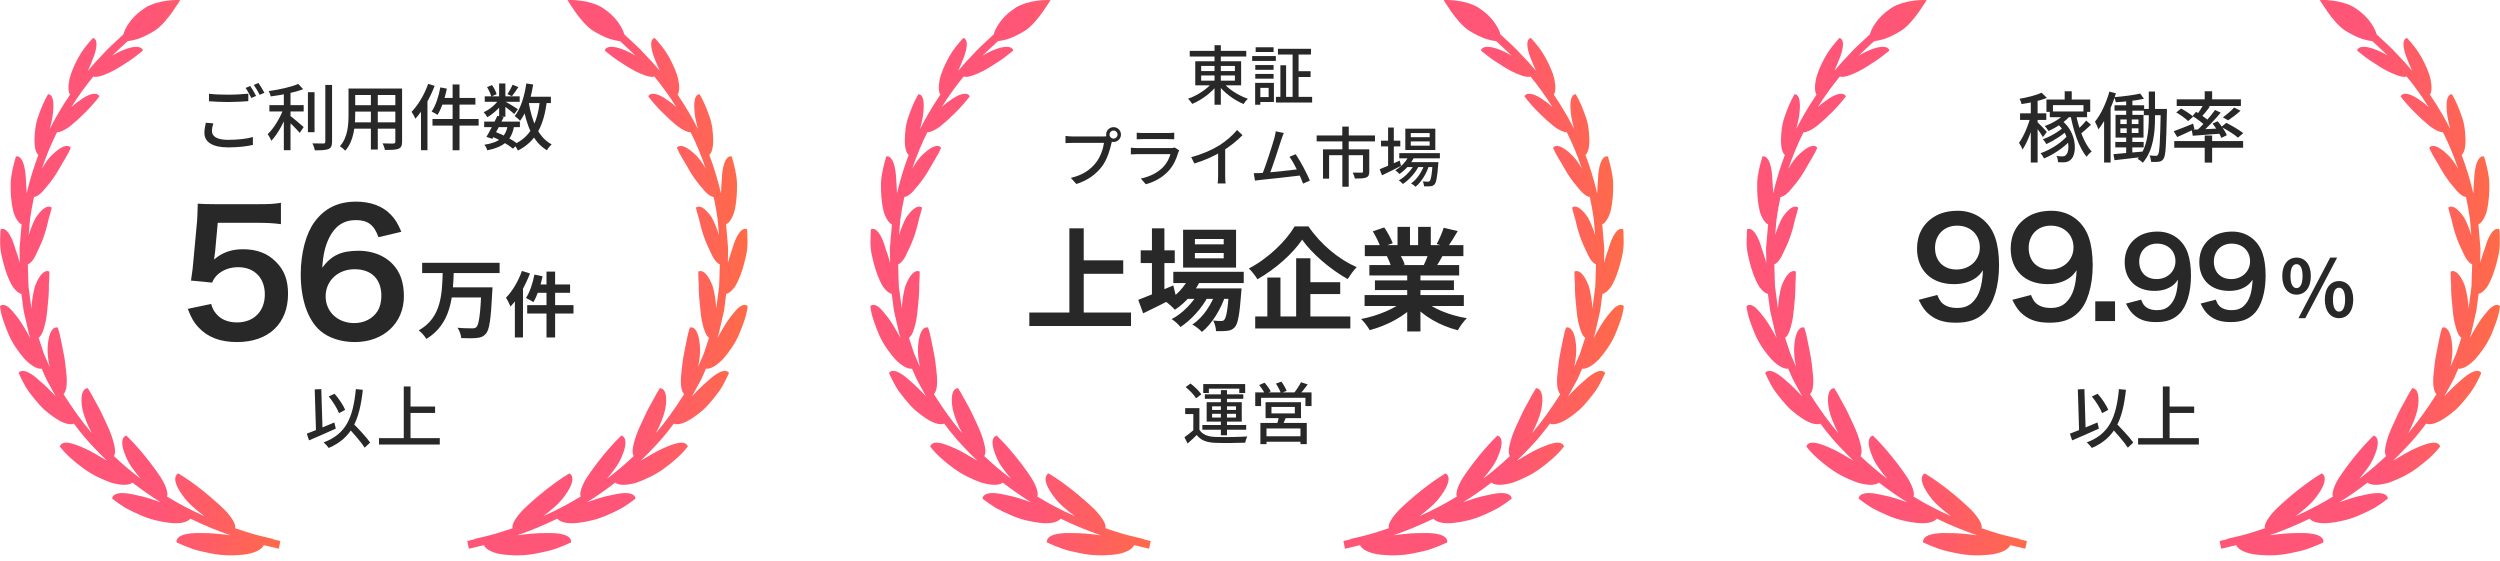 <svg width="428" height="96" viewBox="0 0 428 96" fill="none" xmlns="http://www.w3.org/2000/svg">
<path d="M358.126 67.881L359.114 67.41C359.872 68.248 360.607 69.374 360.94 70.166L359.883 70.729C359.585 69.937 358.838 68.742 358.126 67.881ZM354.37 74.244C355.541 73.819 357.379 73.049 359.079 72.326L359.332 73.383C357.758 74.095 356.035 74.841 354.749 75.393L354.37 74.244ZM361.193 72.946L362.031 72.2C363.099 73.291 364.547 74.796 365.213 75.76L364.282 76.645C363.662 75.657 362.272 74.095 361.193 72.946ZM362.766 66.617L363.961 66.732C363.398 71.993 362.031 75.002 358.126 76.691C357.965 76.45 357.517 75.967 357.253 75.737C361.089 74.313 362.295 71.51 362.766 66.617ZM355.725 66.663L356.851 66.617L357.08 74.152L355.955 74.198L355.725 66.663ZM370.899 69.604H375.642V70.695H370.899V69.604ZM366.04 75.014H376.447V76.105H366.04V75.014ZM370.278 66.158H371.438V75.611H370.278V66.158Z" fill="#282828"/>
<path d="M393.17 50.443C391.737 50.443 390.724 49.254 390.724 47.253C390.724 45.252 391.737 44.103 393.17 44.103C394.603 44.103 395.617 45.252 395.617 47.253C395.617 49.254 394.603 50.443 393.17 50.443ZM393.17 49.321C393.752 49.321 394.198 48.713 394.198 47.253C394.198 45.779 393.752 45.225 393.17 45.225C392.576 45.225 392.13 45.779 392.13 47.253C392.13 48.713 392.576 49.321 393.17 49.321ZM393.495 54.471L398.929 44.103H400.119L394.671 54.471H393.495ZM400.443 54.471C399.024 54.471 398.01 53.295 398.01 51.281C398.01 49.281 399.024 48.118 400.443 48.118C401.862 48.118 402.876 49.281 402.876 51.281C402.876 53.295 401.862 54.471 400.443 54.471ZM400.443 53.349C401.024 53.349 401.484 52.755 401.484 51.281C401.484 49.808 401.024 49.254 400.443 49.254C399.862 49.254 399.402 49.808 399.402 51.281C399.402 52.755 399.862 53.349 400.443 53.349Z" fill="#282828"/>
<path d="M328.473 51.331L331.671 50.497C331.949 51.169 332.112 51.47 332.39 51.772C332.969 52.397 333.873 52.722 335.055 52.722C336.167 52.722 337.024 52.42 337.673 51.772C338.832 50.659 339.365 48.991 339.481 46.256C339.04 46.905 338.786 47.183 338.253 47.577C337.21 48.295 336.028 48.643 334.498 48.643C330.652 48.643 328.195 46.279 328.195 42.548C328.195 40.185 329.238 38.261 331.138 37.103C332.204 36.431 333.595 36.083 335.194 36.083C338.16 36.083 340.593 37.821 341.566 40.648C342.007 41.9 342.238 43.545 342.238 45.445C342.238 48.944 341.311 52.003 339.782 53.486C338.554 54.715 337.048 55.248 334.846 55.248C332.899 55.248 331.532 54.83 330.374 53.904C329.586 53.278 329.145 52.675 328.473 51.331ZM334.962 46.14C337.233 46.14 338.948 44.518 338.948 42.363C338.948 40.185 337.349 38.632 335.055 38.632C332.83 38.632 331.277 40.208 331.277 42.433C331.277 44.68 332.714 46.14 334.962 46.14ZM344.507 51.331L347.705 50.497C347.983 51.169 348.146 51.47 348.424 51.772C349.003 52.397 349.907 52.722 351.089 52.722C352.201 52.722 353.058 52.42 353.707 51.772C354.866 50.659 355.399 48.991 355.515 46.256C355.075 46.905 354.82 47.183 354.287 47.577C353.244 48.295 352.062 48.643 350.533 48.643C346.686 48.643 344.229 46.279 344.229 42.548C344.229 40.185 345.272 38.261 347.172 37.103C348.238 36.431 349.629 36.083 351.228 36.083C354.194 36.083 356.627 37.821 357.6 40.648C358.041 41.9 358.272 43.545 358.272 45.445C358.272 48.944 357.346 52.003 355.816 53.486C354.588 54.715 353.082 55.248 350.88 55.248C348.934 55.248 347.566 54.83 346.408 53.904C345.62 53.278 345.179 52.675 344.507 51.331ZM350.996 46.14C353.267 46.14 354.982 44.518 354.982 42.363C354.982 40.185 353.383 38.632 351.089 38.632C348.864 38.632 347.311 40.208 347.311 42.433C347.311 44.68 348.748 46.14 350.996 46.14ZM362.094 54.969H358.711V51.586H362.094V54.969ZM363.968 51.975L366.553 51.3C366.778 51.843 366.909 52.087 367.134 52.331C367.603 52.837 368.333 53.099 369.289 53.099C370.188 53.099 370.882 52.855 371.406 52.331C372.343 51.431 372.774 50.082 372.868 47.871C372.512 48.396 372.305 48.621 371.875 48.939C371.031 49.52 370.076 49.801 368.839 49.801C365.729 49.801 363.743 47.89 363.743 44.873C363.743 42.962 364.586 41.407 366.122 40.47C366.984 39.927 368.109 39.646 369.401 39.646C371.8 39.646 373.767 41.051 374.554 43.337C374.91 44.349 375.097 45.679 375.097 47.216C375.097 50.045 374.348 52.518 373.111 53.717C372.118 54.71 370.9 55.141 369.12 55.141C367.546 55.141 366.441 54.804 365.504 54.054C364.867 53.548 364.511 53.061 363.968 51.975ZM369.214 47.778C371.05 47.778 372.437 46.466 372.437 44.724C372.437 42.962 371.144 41.707 369.289 41.707C367.49 41.707 366.235 42.981 366.235 44.78C366.235 46.597 367.397 47.778 369.214 47.778ZM376.744 51.975L379.33 51.3C379.555 51.843 379.686 52.087 379.911 52.331C380.379 52.837 381.11 53.099 382.066 53.099C382.965 53.099 383.658 52.855 384.183 52.331C385.12 51.431 385.551 50.082 385.644 47.871C385.288 48.396 385.082 48.621 384.651 48.939C383.808 49.52 382.852 49.801 381.616 49.801C378.506 49.801 376.52 47.89 376.52 44.873C376.52 42.962 377.363 41.407 378.899 40.47C379.761 39.927 380.885 39.646 382.178 39.646C384.576 39.646 386.544 41.051 387.331 43.337C387.687 44.349 387.874 45.679 387.874 47.216C387.874 50.045 387.124 52.518 385.888 53.717C384.895 54.71 383.677 55.141 381.897 55.141C380.323 55.141 379.218 54.804 378.281 54.054C377.644 53.548 377.288 53.061 376.744 51.975ZM381.991 47.778C383.827 47.778 385.213 46.466 385.213 44.724C385.213 42.962 383.92 41.707 382.066 41.707C380.267 41.707 379.012 42.981 379.012 44.78C379.012 46.597 380.173 47.778 381.991 47.778Z" fill="#282828"/>
<path d="M353.474 15.625H354.682V17.476H353.474V15.625ZM350.928 19.078H357.307V20.062H350.928V19.078ZM350.35 17.043H357.846V19.156H356.69V18.001H351.466V19.156H350.35V17.043ZM353.592 19.34L354.538 19.668C353.645 20.81 352.096 21.808 350.704 22.425C350.586 22.215 350.258 21.769 350.061 21.572C351.413 21.086 352.831 20.285 353.592 19.34ZM352.109 21.125L352.975 20.64C355.601 22.648 355.627 26.363 354.538 27.308C354.17 27.676 353.789 27.781 353.251 27.794C353.002 27.794 352.673 27.781 352.345 27.768C352.332 27.479 352.253 27.02 352.07 26.704C352.45 26.757 352.779 26.77 353.041 26.77C353.317 26.77 353.54 26.744 353.724 26.494C354.406 25.851 354.367 22.884 352.109 21.125ZM355.391 19.471C355.877 22.018 356.835 24.604 358.095 25.943C357.819 26.14 357.426 26.534 357.229 26.849C355.916 25.274 354.984 22.491 354.459 19.668L355.391 19.471ZM357.15 20.64L357.977 21.362C357.321 21.992 356.546 22.661 355.942 23.095L355.325 22.504C355.89 22.031 356.704 21.217 357.15 20.64ZM353.422 21.637L354.144 22.11C353.264 23.029 351.61 24.092 350.337 24.67C350.206 24.42 349.956 24.053 349.733 23.843C350.98 23.41 352.608 22.464 353.422 21.637ZM354.012 23.134L354.787 23.646C353.711 24.998 351.689 26.416 349.943 27.125C349.812 26.862 349.562 26.455 349.339 26.232C351.046 25.654 353.054 24.368 354.012 23.134ZM347.672 16.793H348.84V27.82H347.672V16.793ZM345.834 19.406H350.324V20.535H345.834V19.406ZM347.659 19.852L348.394 20.141C347.974 21.979 347.134 24.342 346.254 25.602C346.136 25.247 345.847 24.749 345.65 24.447C346.464 23.37 347.291 21.375 347.659 19.852ZM349.523 15.874L350.429 16.754C349.234 17.253 347.541 17.607 346.097 17.817C346.044 17.555 345.887 17.148 345.742 16.912C347.108 16.675 348.643 16.295 349.523 15.874ZM348.775 20.876C349.077 21.139 350.179 22.294 350.416 22.583L349.746 23.475C349.47 22.95 348.617 21.769 348.263 21.335L348.775 20.876ZM364.002 16.715H365.066V20.128H364.002V16.715ZM362.007 18.027H367.074V18.946H362.007V18.027ZM367.022 18.644H370.303V19.721H367.022V18.644ZM362.138 24.302H366.995V25.234H362.138V24.302ZM366.405 16.019L367.048 16.912C365.722 17.213 363.805 17.41 362.23 17.502C362.191 17.253 362.059 16.885 361.954 16.636C363.477 16.505 365.315 16.282 366.405 16.019ZM361.823 26.39C363.136 26.285 365.105 26.114 367.008 25.93L367.022 26.849C365.236 27.059 363.385 27.269 362.007 27.427L361.823 26.39ZM369.923 18.644H370.973C370.973 18.644 370.973 19.038 370.973 19.183C370.855 24.762 370.776 26.626 370.408 27.164C370.172 27.518 369.949 27.637 369.595 27.689C369.266 27.729 368.781 27.742 368.282 27.715C368.256 27.4 368.151 26.928 367.993 26.626C368.452 26.665 368.859 26.678 369.069 26.678C369.24 26.678 369.358 26.639 369.463 26.455C369.713 26.074 369.818 24.263 369.923 18.907V18.644ZM363.005 21.966V22.766H366.103V21.966H363.005ZM363.005 20.456V21.244H366.103V20.456H363.005ZM362.178 19.668H366.969V23.554H362.178V19.668ZM364.094 19.97H364.961V23.252H365.053V26.494H364.002V23.252H364.094V19.97ZM367.875 15.665H368.938V20.049C368.938 22.583 368.702 25.707 366.851 27.86C366.654 27.663 366.247 27.348 365.971 27.203C367.678 25.208 367.875 22.294 367.875 20.062V15.665ZM361.127 15.678L362.243 15.979C361.561 18.237 360.484 20.6 359.25 22.149C359.158 21.847 358.856 21.165 358.66 20.837C359.683 19.563 360.589 17.62 361.127 15.678ZM360.222 19.051L361.324 17.949L361.337 17.962V27.82H360.222V19.051ZM377.445 15.625H378.718V17.463H377.445V15.625ZM377.445 23.2H378.718V27.834H377.445V23.2ZM372.233 24.145H384.021V25.287H372.233V24.145ZM372.653 17.003H383.641V18.145H372.653V17.003ZM382.486 18.408L383.575 18.959C382.906 19.576 382.092 20.18 381.462 20.6L380.556 20.088C381.173 19.642 382.013 18.946 382.486 18.408ZM377.274 17.844L378.337 18.251C377.825 18.933 377.235 19.668 376.762 20.154L375.974 19.8C376.408 19.261 376.959 18.421 377.274 17.844ZM379.217 18.828L380.188 19.288C379.125 20.561 377.694 22.071 376.565 23.003L375.83 22.583C376.959 21.611 378.377 20.01 379.217 18.828ZM375.371 19.852L375.961 19.143C376.71 19.59 377.72 20.272 378.206 20.745L377.576 21.559C377.116 21.073 376.132 20.351 375.371 19.852ZM375.226 22.202C376.513 22.163 378.442 22.071 380.346 21.979L380.333 22.871C378.56 23.016 376.762 23.147 375.397 23.239L375.226 22.202ZM378.784 21.152L379.663 20.758C380.28 21.493 380.976 22.477 381.238 23.147L380.293 23.607C380.044 22.937 379.388 21.9 378.784 21.152ZM372.141 22.464C372.981 22.163 374.242 21.664 375.462 21.165L375.686 22.097C374.675 22.583 373.611 23.081 372.745 23.462L372.141 22.464ZM372.574 19.248L373.401 18.579C374.11 18.959 375.029 19.55 375.476 19.97L374.609 20.732C374.189 20.298 373.296 19.668 372.574 19.248ZM380.293 21.729L381.147 21.034C382.105 21.519 383.391 22.267 384.048 22.793L383.142 23.567C382.538 23.029 381.278 22.241 380.293 21.729Z" fill="#282828"/>
<path d="M56.281 67.881L57.269 67.41C58.027 68.248 58.762 69.374 59.095 70.166L58.039 70.729C57.74 69.937 56.993 68.742 56.281 67.881ZM52.525 74.244C53.697 73.819 55.535 73.049 57.234 72.326L57.487 73.383C55.914 74.095 54.191 74.841 52.904 75.393L52.525 74.244ZM59.348 72.946L60.187 72.2C61.255 73.291 62.702 74.796 63.368 75.76L62.438 76.645C61.818 75.657 60.428 74.095 59.348 72.946ZM60.922 66.617L62.116 66.732C61.553 71.993 60.187 75.002 56.281 76.691C56.12 76.45 55.672 75.967 55.408 75.737C59.245 74.313 60.451 71.51 60.922 66.617ZM53.88 66.663L55.006 66.617L55.236 74.152L54.11 74.198L53.88 66.663ZM69.743 69.604H74.487V70.695H69.743V69.604ZM64.885 75.014H75.291V76.105H64.885V75.014ZM69.123 66.158H70.283V75.611H69.123V66.158Z" fill="#282828"/>
<path d="M72.272 44.991H85.532V46.746H72.272V44.991ZM77.072 49.191H83.072V50.931H77.072V49.191ZM82.427 49.191H84.317C84.317 49.191 84.302 49.761 84.272 49.986C84.047 54.621 83.792 56.451 83.192 57.126C82.757 57.636 82.277 57.801 81.602 57.861C80.987 57.936 79.952 57.921 78.962 57.876C78.932 57.366 78.677 56.601 78.317 56.106C79.367 56.211 80.402 56.211 80.837 56.211C81.167 56.211 81.362 56.181 81.557 56.001C82.007 55.596 82.247 53.706 82.427 49.491V49.191ZM75.797 46.476H77.687C77.552 50.736 77.267 55.446 72.992 58.026C72.707 57.531 72.167 56.916 71.687 56.556C75.647 54.351 75.677 50.181 75.797 46.476ZM93.561 46.495H95.037V57.777H93.561V46.495ZM91.488 47.008L92.89 47.3C92.549 48.947 91.963 50.654 91.317 51.728C91.024 51.508 90.39 51.179 90.036 51.02C90.695 50.057 91.207 48.508 91.488 47.008ZM91.951 48.703H97.598V50.13H91.597L91.951 48.703ZM90.256 52.24H98.183V53.679H90.256V52.24ZM89.353 46.386L90.732 46.813C89.951 48.886 88.707 51.081 87.402 52.484C87.268 52.13 86.865 51.325 86.621 50.971C87.707 49.862 88.744 48.13 89.353 46.386ZM88.146 49.752L89.536 48.361V48.374V57.777H88.146V49.752Z" fill="#282828"/>
<path d="M32.145 52.877L36.148 52.036C36.408 52.877 36.611 53.254 37.017 53.718C37.83 54.704 39.047 55.197 40.584 55.197C43.456 55.197 45.34 53.283 45.34 50.412C45.34 47.57 43.542 45.743 40.788 45.743C39.367 45.743 38.09 46.207 37.191 47.077C36.785 47.483 36.583 47.744 36.322 48.382L32.697 48.034C32.986 45.975 33.016 45.83 33.074 45.018L33.74 37.826C33.77 37.304 33.828 36.318 33.856 34.868C34.727 34.926 35.394 34.955 36.931 34.955H44.065C46.066 34.955 46.791 34.926 48.096 34.723V38.377C46.819 38.203 45.688 38.145 44.093 38.145H37.279L36.815 43.22C36.785 43.452 36.727 43.858 36.641 44.438C38.062 43.22 39.599 42.669 41.599 42.669C43.949 42.669 45.834 43.365 47.255 44.844C48.675 46.236 49.313 47.976 49.313 50.296C49.313 55.4 45.978 58.561 40.584 58.561C37.714 58.561 35.568 57.749 33.972 56.038C33.19 55.197 32.783 54.501 32.145 52.877ZM68.712 39.682L64.797 40.61C64.043 38.493 62.97 37.681 60.911 37.681C58.852 37.681 57.344 38.696 56.358 40.697C55.633 42.205 55.314 43.597 55.169 45.83C56.735 43.713 58.446 42.93 61.375 42.93C64.333 42.93 66.827 44.206 68.103 46.381C68.799 47.512 69.147 49.02 69.147 50.731C69.147 55.313 65.667 58.561 60.737 58.561C58.417 58.561 56.271 57.865 54.85 56.647C52.704 54.791 51.486 51.311 51.486 46.932C51.486 43.365 52.385 39.943 53.864 37.971C55.575 35.651 57.895 34.52 60.94 34.52C63.434 34.52 65.493 35.274 66.885 36.724C67.639 37.507 68.074 38.174 68.712 39.682ZM60.708 46.091C57.866 46.091 55.749 48.063 55.749 50.731C55.749 53.37 57.808 55.313 60.65 55.313C62.332 55.313 63.811 54.559 64.623 53.283C65.058 52.616 65.29 51.659 65.29 50.644C65.29 47.773 63.579 46.091 60.708 46.091Z" fill="#282828"/>
<path d="M35.78 16.052C36.679 16.163 37.823 16.212 39.079 16.212C40.272 16.212 41.589 16.126 42.512 16.04V17.32C41.663 17.381 40.236 17.467 39.091 17.467C37.823 17.467 36.765 17.406 35.78 17.332V16.052ZM36.519 21.122C36.371 21.59 36.285 22.021 36.285 22.452C36.285 23.338 37.147 23.941 39.029 23.941C40.715 23.941 42.291 23.756 43.288 23.461L43.3 24.802C42.34 25.048 40.814 25.233 39.066 25.233C36.433 25.233 34.993 24.359 34.993 22.747C34.993 22.07 35.141 21.492 35.239 21.012L36.519 21.122ZM42.845 14.723C43.152 15.166 43.595 15.941 43.841 16.421L43.029 16.778C42.783 16.273 42.377 15.523 42.045 15.055L42.845 14.723ZM44.248 14.206C44.568 14.661 45.035 15.437 45.269 15.88L44.457 16.237C44.198 15.707 43.792 15.006 43.448 14.538L44.248 14.206ZM46.118 17.997H51.989V19.079H46.118V17.997ZM52.715 15.781H53.847V22.636H52.715V15.781ZM48.592 15.424H49.736V25.713H48.592V15.424ZM55.693 14.538H56.85V24.248C56.85 24.987 56.677 25.319 56.234 25.516C55.779 25.701 55.041 25.738 53.908 25.738C53.847 25.405 53.662 24.876 53.49 24.544C54.339 24.568 55.114 24.568 55.361 24.568C55.594 24.556 55.693 24.482 55.693 24.248V14.538ZM51.053 14.366L51.902 15.264C50.413 15.855 48.223 16.261 46.352 16.507C46.303 16.237 46.143 15.843 45.995 15.597C47.804 15.338 49.884 14.895 51.053 14.366ZM48.567 18.501L49.38 18.846C48.752 20.704 47.607 22.907 46.45 24.101C46.327 23.756 46.032 23.276 45.835 22.968C46.906 21.947 48.05 20.052 48.567 18.501ZM49.576 19.756C50.044 20.076 51.607 21.418 51.989 21.75L51.312 22.747C50.795 22.132 49.539 20.889 48.961 20.372L49.576 19.756ZM60.333 15.154H68.111V16.261H60.333V15.154ZM60.333 18.009H68.111V19.104H60.333V18.009ZM60.283 20.938H68.147V22.033H60.283V20.938ZM59.668 15.154H60.812V19.609C60.812 21.516 60.591 24.162 59.102 25.799C58.917 25.578 58.45 25.184 58.191 25.036C59.545 23.522 59.668 21.332 59.668 19.596V15.154ZM67.68 15.154H68.837V24.261C68.837 24.95 68.677 25.282 68.221 25.467C67.766 25.651 67.04 25.676 65.895 25.664C65.846 25.356 65.661 24.851 65.501 24.544C66.301 24.581 67.126 24.568 67.36 24.568C67.594 24.556 67.68 24.482 67.68 24.261V15.154ZM63.495 15.584H64.677V25.602H63.495V15.584ZM77.488 14.464H78.67V25.725H77.488V14.464ZM75.384 14.957L76.504 15.178C76.159 16.877 75.581 18.575 74.904 19.67C74.67 19.498 74.178 19.227 73.895 19.104C74.584 18.095 75.101 16.52 75.384 14.957ZM75.655 16.766H81.389V17.91H75.371L75.655 16.766ZM74.042 20.372H81.943V21.504H74.042V20.372ZM73.304 14.354L74.412 14.698C73.624 16.778 72.406 18.919 71.113 20.323C71.003 20.039 70.67 19.424 70.461 19.141C71.593 17.984 72.664 16.175 73.304 14.354ZM72.073 17.627L73.181 16.52V16.532V25.713H72.073V17.627ZM82.891 20.815H89.007V21.762H82.891V20.815ZM82.989 16.495H88.971V17.43H82.989V16.495ZM85.143 19.83L86.226 20.064C85.648 21.295 84.86 22.796 84.294 23.768L83.272 23.436C83.839 22.501 84.626 20.975 85.143 19.83ZM86.94 21.43L88.023 21.541C87.592 24.027 86.3 25.134 83.42 25.738C83.346 25.418 83.125 25.011 82.928 24.778C85.439 24.396 86.558 23.485 86.94 21.43ZM87.764 14.501L88.749 14.92C88.368 15.474 87.974 16.077 87.641 16.47L86.878 16.113C87.174 15.683 87.555 14.981 87.764 14.501ZM85.451 14.292H86.522V19.99H85.451V14.292ZM83.383 14.92L84.232 14.563C84.577 15.043 84.897 15.683 85.02 16.126L84.109 16.52C84.011 16.089 83.703 15.424 83.383 14.92ZM85.475 16.938L86.238 17.393C85.635 18.403 84.466 19.486 83.42 20.064C83.285 19.806 83.026 19.424 82.805 19.203C83.814 18.772 84.934 17.837 85.475 16.938ZM86.411 17.332C86.854 17.553 88.318 18.452 88.663 18.698L88.035 19.523C87.592 19.092 86.386 18.169 85.857 17.812L86.411 17.332ZM89.869 16.557H94.312V17.64H89.869V16.557ZM90.103 14.292L91.284 14.464C90.878 16.938 90.152 19.215 89.044 20.679C88.86 20.47 88.38 20.052 88.121 19.867C89.155 18.587 89.783 16.495 90.103 14.292ZM92.441 17.197L93.635 17.32C93.069 21.553 91.776 24.187 88.675 25.774C88.552 25.491 88.207 24.962 87.986 24.716C90.866 23.399 91.998 20.999 92.441 17.197ZM90.509 17.467C91.038 20.741 92.17 23.535 94.447 24.716C94.176 24.95 93.807 25.405 93.635 25.725C91.186 24.285 90.066 21.344 89.463 17.64L90.509 17.467ZM84.159 23.35L84.774 22.562C86.238 23.116 87.777 23.953 88.638 24.63L87.826 25.454C87.014 24.765 85.562 23.928 84.159 23.35Z" fill="#282828"/>
<path d="M205.34 69.873V74.008H204.295V70.884H202.905V69.873H205.34ZM205.34 73.572C205.834 74.387 206.764 74.755 208.039 74.8C209.36 74.858 212.048 74.823 213.53 74.72C213.403 74.973 213.231 75.467 213.185 75.788C211.83 75.846 209.372 75.869 208.039 75.811C206.58 75.754 205.593 75.386 204.88 74.479C204.398 74.961 203.893 75.421 203.318 75.926L202.778 74.858C203.272 74.513 203.87 74.042 204.398 73.572H205.34ZM202.985 66.266L203.812 65.657C204.501 66.174 205.305 66.955 205.662 67.507L204.766 68.196C204.444 67.621 203.663 66.817 202.985 66.266ZM209.016 66.794H210.061V74.513H209.016V66.794ZM207.511 70.838V71.481H211.6V70.838H207.511ZM207.511 69.563V70.183H211.6V69.563H207.511ZM206.58 68.862H212.588V72.182H206.58V68.862ZM205.995 65.749H213.174V67.277H212.163V66.542H206.96V67.277H205.995V65.749ZM206.27 67.507H212.852V68.276H206.27V67.507ZM205.845 72.756H213.346V73.572H205.845V72.756ZM217.676 69.666V70.769H221.674V69.666H217.676ZM216.666 68.851H222.73V71.584H216.666V68.851ZM218.974 71.217L220.203 71.309C219.985 71.894 219.732 72.492 219.526 72.905L218.572 72.756C218.733 72.308 218.905 71.665 218.974 71.217ZM215.781 72.411H223.718V76.03H222.638V73.353H216.826V76.041H215.781V72.411ZM216.355 74.686H223.109V75.627H216.355V74.686ZM214.897 67.174H224.534V69.517H223.488V68.104H215.896V69.517H214.897V67.174ZM222.73 65.439L223.879 65.807C223.408 66.461 222.868 67.139 222.432 67.587L221.559 67.243C221.961 66.749 222.455 65.99 222.73 65.439ZM215.563 65.922L216.493 65.519C216.895 65.968 217.355 66.588 217.55 67.013L216.562 67.461C216.39 67.036 215.953 66.392 215.563 65.922ZM218.434 65.669L219.376 65.336C219.721 65.807 220.123 66.484 220.272 66.921L219.284 67.288C219.135 66.852 218.768 66.163 218.434 65.669Z" fill="#282828"/>
<path d="M184.373 44.574H192.297V46.879H184.373V44.574ZM176.219 53.509H193.631V55.814H176.219V53.509ZM183.077 39.088H185.535V54.785H183.077V39.088ZM200.87 46.536H212.929V48.461H200.87V46.536ZM202.946 49.375H210.776V51.166H202.946V49.375ZM203.67 47.241L205.632 47.737C204.661 49.946 202.946 51.851 201.137 53.032C200.813 52.651 200.051 51.966 199.613 51.661C201.365 50.67 202.889 49.089 203.67 47.241ZM210.414 49.375H212.548C212.548 49.375 212.528 49.889 212.49 50.156C212.224 53.89 211.919 55.433 211.405 56.004C211.043 56.423 210.623 56.576 210.128 56.633C209.69 56.69 208.966 56.709 208.185 56.69C208.166 56.138 207.976 55.357 207.69 54.88C208.28 54.938 208.795 54.956 209.042 54.956C209.309 54.956 209.461 54.918 209.614 54.728C209.919 54.385 210.204 53.071 210.414 49.68V49.375ZM204.566 43.317V44.231H209.5V43.317H204.566ZM204.566 40.917V41.831H209.5V40.917H204.566ZM202.546 39.336H211.614V45.812H202.546V39.336ZM195.288 42.86H201.118V45.032H195.288V42.86ZM197.212 39.088H199.346V50.937H197.212V39.088ZM194.869 51.337C196.336 50.785 198.66 49.813 200.87 48.861L201.346 50.823C199.441 51.813 197.384 52.842 195.707 53.642L194.869 51.337ZM208.242 49.737L209.785 50.575C209.061 52.861 207.461 55.509 205.766 56.823C205.366 56.385 204.699 55.871 204.127 55.547C205.975 54.404 207.537 51.947 208.242 49.737ZM205.347 49.756L206.852 50.651C205.899 52.613 203.899 54.823 202.089 55.985C201.727 55.509 201.118 54.956 200.584 54.633C202.47 53.68 204.432 51.623 205.347 49.756ZM222.93 41.031C221.368 43.355 218.434 46.022 215.272 47.813C214.967 47.279 214.319 46.441 213.805 45.965C217.12 44.25 220.206 41.221 221.634 38.764H224.016C226.073 41.812 229.197 44.403 232.264 45.736C231.693 46.327 231.159 47.089 230.721 47.775C227.768 46.136 224.568 43.393 222.93 41.031ZM223.044 48.308H229.445V50.346H223.044V48.308ZM214.891 54.175H231.178V56.233H214.891V54.175ZM221.901 44.212H224.339V55.28H221.901V44.212ZM216.967 47.508H219.215V55.223H216.967V47.508ZM233.617 50.518H250.609V52.385H233.617V50.518ZM233.655 41.964H250.533V43.85H233.655V41.964ZM234.436 45.374H249.809V47.165H234.436V45.374ZM235.388 48.003H248.914V49.661H235.388V48.003ZM240.913 46.289H243.18V56.747H240.913V46.289ZM239.256 38.84H241.389V42.86H239.256V38.84ZM242.78 38.84H244.952V42.726H242.78V38.84ZM240.494 51.356L242.285 52.156C240.475 54.137 237.427 55.757 234.493 56.519C234.188 55.966 233.522 55.09 233.026 54.614C235.903 54.061 238.932 52.804 240.494 51.356ZM243.637 51.299C245.18 52.804 248.152 53.985 251.124 54.48C250.609 54.956 249.924 55.909 249.581 56.538C246.571 55.776 243.656 54.156 241.865 52.004L243.637 51.299ZM247.161 38.993L249.562 39.564C248.952 40.612 248.304 41.641 247.809 42.345L245.961 41.774C246.399 40.993 246.895 39.831 247.161 38.993ZM244.647 43.088L247.066 43.641C246.552 44.555 246.056 45.393 245.656 46.003L243.713 45.451C244.056 44.765 244.456 43.793 244.647 43.088ZM235.026 39.602L236.989 38.935C237.541 39.755 238.17 40.898 238.436 41.641L236.36 42.383C236.15 41.641 235.541 40.478 235.026 39.602ZM237.446 43.869L239.656 43.526C239.979 44.06 240.341 44.803 240.494 45.317L238.17 45.717C238.055 45.222 237.732 44.422 237.446 43.869Z" fill="#282828"/>
<path d="M203.682 8.713H213.362V9.681H203.682V8.713ZM207.928 7.734H209.006V17.931H207.928V7.734ZM207.631 14.026L208.511 14.4C207.488 15.819 205.739 17.106 204.111 17.788C203.946 17.524 203.627 17.117 203.385 16.908C204.991 16.347 206.74 15.214 207.631 14.026ZM209.325 14.048C210.238 15.225 212.02 16.358 213.637 16.908C213.395 17.117 213.065 17.524 212.9 17.81C211.272 17.139 209.501 15.83 208.478 14.422L209.325 14.048ZM205.64 12.915V13.806H211.415V12.915H205.64ZM205.64 11.287V12.167H211.415V11.287H205.64ZM204.628 10.484H212.482V14.609H204.628V10.484ZM218.785 8.35H224.439V9.34H218.785V8.35ZM218.444 16.578H224.637V17.557H218.444V16.578ZM221.887 12.189H224.373V13.179H221.887V12.189ZM221.293 8.746H222.316V17.15H221.293V8.746ZM219.203 11.177H220.182V17.018H219.203V11.177ZM214.902 11.144H218.037V11.947H214.902V11.144ZM214.968 8.097H218.037V8.9H214.968V8.097ZM214.902 12.662H218.037V13.465H214.902V12.662ZM214.374 9.593H218.422V10.429H214.374V9.593ZM215.386 14.191H218.092V17.458H215.386V16.622H217.19V15.038H215.386V14.191ZM214.88 14.191H215.771V17.931H214.88V14.191ZM189.951 23.043C189.951 23.417 190.259 23.725 190.644 23.725C191.018 23.725 191.326 23.417 191.326 23.043C191.326 22.658 191.018 22.35 190.644 22.35C190.259 22.35 189.951 22.658 189.951 23.043ZM189.368 23.043C189.368 22.339 189.94 21.767 190.644 21.767C191.337 21.767 191.909 22.339 191.909 23.043C191.909 23.736 191.337 24.308 190.644 24.308C189.94 24.308 189.368 23.736 189.368 23.043ZM190.49 23.835C190.402 24.011 190.347 24.253 190.292 24.473C190.05 25.595 189.544 27.344 188.642 28.51C187.652 29.819 186.266 30.864 184.275 31.502L183.329 30.457C185.485 29.94 186.728 28.994 187.63 27.839C188.389 26.882 188.862 25.474 189.005 24.462C188.356 24.462 184.319 24.462 183.604 24.462C183.131 24.462 182.691 24.484 182.416 24.506V23.274C182.724 23.318 183.241 23.362 183.604 23.362C184.319 23.362 188.378 23.362 188.939 23.362C189.126 23.362 189.401 23.351 189.643 23.285L190.49 23.835ZM194.604 22.713C194.901 22.757 195.297 22.768 195.66 22.768C196.298 22.768 199.301 22.768 199.95 22.768C200.291 22.768 200.742 22.757 201.028 22.713V23.846C200.753 23.824 200.313 23.813 199.928 23.813C199.312 23.813 196.287 23.813 195.66 23.813C195.319 23.813 194.912 23.824 194.604 23.846V22.713ZM201.886 25.738C201.82 25.859 201.743 26.024 201.71 26.123C201.402 27.201 200.918 28.312 200.093 29.214C198.96 30.468 197.574 31.15 196.166 31.546L195.308 30.567C196.903 30.237 198.256 29.522 199.147 28.587C199.785 27.927 200.181 27.102 200.379 26.387C199.829 26.387 195.572 26.387 194.769 26.387C194.505 26.387 194.032 26.398 193.603 26.431V25.287C194.032 25.32 194.45 25.353 194.769 25.353C195.407 25.353 199.763 25.353 200.412 25.353C200.709 25.353 200.973 25.32 201.105 25.254L201.886 25.738ZM203.932 26.904C205.868 26.398 207.518 25.65 208.739 24.891C209.883 24.176 211.049 23.164 211.786 22.262L212.721 23.142C211.753 24.132 210.51 25.111 209.223 25.903C208.002 26.651 206.231 27.465 204.482 27.993L203.932 26.904ZM208.541 25.452L209.751 25.133V30.127C209.751 30.567 209.773 31.172 209.839 31.414H208.464C208.508 31.183 208.541 30.567 208.541 30.127V25.452ZM219.789 22.768C219.668 23.065 219.525 23.406 219.371 23.879C218.997 25.056 217.776 28.829 217.303 29.951L216.038 29.995C216.61 28.664 217.831 24.847 218.172 23.637C218.315 23.109 218.37 22.812 218.403 22.482L219.789 22.768ZM221.824 26.398C222.605 27.553 223.771 29.742 224.255 30.919L223.089 31.436C222.627 30.182 221.549 27.894 220.757 26.849L221.824 26.398ZM215.752 29.632C217.303 29.555 221.098 29.137 222.572 28.928L222.847 30.017C221.274 30.226 217.347 30.644 215.818 30.798C215.543 30.82 215.18 30.875 214.85 30.919L214.641 29.643C214.993 29.654 215.411 29.643 215.752 29.632ZM229.799 21.679H230.91V23.813H229.799V21.679ZM229.81 24.143H230.899V31.964H229.81V24.143ZM225.41 23.197H235.398V24.209H225.41V23.197ZM226.499 25.562H233.737V26.574H227.544V30.589H226.499V25.562ZM233.341 25.562H234.419V29.379C234.419 29.918 234.298 30.226 233.891 30.391C233.473 30.556 232.846 30.567 231.944 30.567C231.9 30.259 231.735 29.83 231.592 29.544C232.252 29.566 232.912 29.566 233.099 29.566C233.286 29.555 233.341 29.511 233.341 29.357V25.562ZM239.556 26.211H246.508V27.102H239.556V26.211ZM240.777 27.762H245.452V28.598H240.777V27.762ZM241.261 26.541L242.163 26.772C241.602 28.015 240.601 29.104 239.578 29.786C239.424 29.61 239.083 29.291 238.874 29.148C239.886 28.554 240.788 27.619 241.261 26.541ZM245.276 27.762H246.255C246.255 27.762 246.244 28.015 246.222 28.147C246.057 30.369 245.881 31.249 245.584 31.568C245.397 31.788 245.177 31.854 244.902 31.887C244.66 31.909 244.242 31.92 243.802 31.898C243.791 31.645 243.703 31.282 243.571 31.062C243.956 31.095 244.286 31.106 244.44 31.106C244.594 31.106 244.682 31.084 244.77 30.985C244.968 30.776 245.133 29.973 245.276 27.916V27.762ZM241.525 24.209V24.935H244.759V24.209H241.525ZM241.525 22.779V23.494H244.759V22.779H241.525ZM240.59 22.031H245.727V25.683H240.59V22.031ZM236.432 24.077H239.732V25.067H236.432V24.077ZM237.642 21.833H238.621V28.631H237.642V21.833ZM236.201 28.972C237.048 28.642 238.368 28.07 239.633 27.498L239.853 28.4C238.742 28.972 237.543 29.566 236.597 30.017L236.201 28.972ZM243.934 27.927L244.649 28.312C244.242 29.676 243.318 31.216 242.328 31.975C242.152 31.777 241.833 31.535 241.569 31.392C242.625 30.71 243.538 29.247 243.934 27.927ZM242.24 27.949L242.933 28.356C242.383 29.533 241.228 30.82 240.161 31.502C239.996 31.282 239.721 31.029 239.479 30.875C240.557 30.303 241.701 29.071 242.24 27.949Z" fill="#282828"/>
<path d="M46.77 92.267C45.967 92.061 44.772 91.829 43.294 91.408C42.397 91.142 41.372 90.816 40.262 90.438C40.399 89.717 39.732 88.609 38.374 87.192C36.222 85.123 33.216 82.659 30.525 81.044C29.671 81.508 29.808 82.89 31.362 84.942C32.233 86.188 33.566 87.278 35.009 88.377C33.865 87.862 32.678 87.295 31.448 86.643C30.508 86.145 29.552 85.595 28.587 85.003C28.672 84.788 28.68 84.513 28.612 84.195C28.501 83.552 28.134 82.71 27.51 81.714C25.973 79.404 23.727 76.588 21.634 74.57C20.754 74.828 20.626 76.09 21.6 78.279C22.113 79.542 23.061 80.727 24.094 81.963C22.54 80.795 21.002 79.499 19.508 78.082C19.627 77.885 19.695 77.627 19.704 77.292C19.704 76.665 19.49 75.789 19.123 74.665C18.662 73.351 17.945 71.951 17.278 70.492C16.937 69.77 16.501 69.109 16.151 68.414C15.801 67.718 15.416 67.057 15.024 66.456C14.118 66.499 13.683 67.692 14.11 70.062C14.4 71.333 14.972 72.758 15.724 74.167C13.999 72.157 12.444 69.933 10.966 67.624C10.941 67.572 10.907 67.521 10.881 67.469C11.334 67.031 11.522 65.949 11.402 64.37C11.248 63.124 11.163 61.63 10.838 60.222C10.522 58.806 10.335 57.329 9.89 56.075C9.07 55.877 8.396 56.813 8.191 59.003C8.071 60.145 8.199 61.467 8.49 62.807L7.516 60.566L6.688 58.059L6.611 57.818C7.132 57.509 7.499 56.522 7.841 54.942C8.088 53.679 8.148 52.263 8.31 50.794C8.362 50.065 8.387 49.335 8.37 48.631C8.43 47.892 8.464 47.179 8.456 46.501C7.738 46.106 6.79 46.879 6.004 48.965C5.688 50.065 5.449 51.43 5.381 52.846L5.056 50.339L4.885 49.043C4.851 48.605 4.851 48.167 4.834 47.738C4.817 46.905 4.791 46.08 4.766 45.248C5.304 45.067 5.885 44.312 6.423 43.024C6.952 41.959 7.482 40.697 7.849 39.392C8.046 38.739 8.182 38.078 8.344 37.425C8.549 36.79 8.72 36.154 8.857 35.553C8.293 35.047 7.311 35.536 6.149 37.228C5.688 38.069 5.27 39.117 4.911 40.233C4.988 39.323 5.065 38.421 5.142 37.528C5.321 36.232 5.552 34.961 5.825 33.716C6.38 33.69 7.123 33.081 8.003 31.947C8.789 31.046 9.557 29.938 10.206 28.77C10.847 27.594 11.65 26.452 12.12 25.31C11.684 24.674 10.633 24.924 9.156 26.297C8.379 26.959 7.755 27.877 7.166 28.899C7.917 26.658 8.797 24.563 9.762 22.64C10.275 22.657 11.052 22.313 12.008 21.601C13.657 20.27 15.647 18.321 17.014 16.509C16.783 15.873 15.715 15.839 14.204 16.809C13.572 17.221 12.863 17.737 12.205 18.346C13.478 16.328 14.767 14.568 15.98 13.1C16.45 13.263 17.278 13.083 18.423 12.568C19.431 12.147 20.473 11.512 21.506 10.825C22.591 10.181 23.564 9.382 24.461 8.669C24.367 8 23.334 7.751 21.634 8.369C20.874 8.635 20.029 9.021 19.217 9.528C19.969 8.764 20.626 8.197 21.087 7.751C21.429 7.433 21.685 7.201 21.839 7.055C22.411 6.987 23.018 6.849 23.641 6.652C24.598 6.317 25.58 5.819 26.562 5.201C27.707 4.428 28.723 3.14 29.517 2.032C30.295 0.916 30.85 0.014 30.85 0.014C30.85 0.014 29.91 -0.054 28.68 0.109C27.442 0.255 25.93 0.65 24.871 1.319C23.624 2.135 22.599 3.123 21.942 4.162C21.557 4.737 21.275 5.321 21.122 5.887C21.036 5.965 20.72 6.257 20.191 6.755C19.576 7.339 18.628 8.146 17.569 9.331C16.8 10.103 15.937 11.048 15.041 12.13C15.442 11.262 15.784 10.395 16.083 9.623C16.612 8.12 16.655 7.081 16.245 6.677C16.151 6.592 16.04 6.531 15.912 6.497C15.032 7.476 14.092 8.592 13.418 9.846C12.743 11.099 12.179 12.362 11.898 13.495C11.624 14.843 11.684 15.745 11.992 16.2C11.231 17.316 10.471 18.527 9.728 19.823C9.318 20.536 8.925 21.291 8.532 22.064C8.763 21.051 9.028 20.089 9.088 19.171C9.25 17.565 9.062 16.535 8.592 16.234C8.481 16.165 8.362 16.131 8.225 16.131C7.55 17.273 6.986 18.647 6.525 19.986C6.03 21.309 5.944 22.76 5.902 23.919C5.893 25.319 6.149 26.186 6.568 26.529C5.782 28.59 5.107 30.788 4.569 33.098C4.527 31.939 4.424 30.814 4.373 29.835C4.194 28.083 3.741 27.019 3.143 26.804C3.015 26.761 2.87 26.752 2.725 26.787C2.315 28.212 1.879 29.801 1.828 31.389C1.794 32.986 1.913 34.532 2.186 35.794C2.34 36.661 2.682 37.322 2.998 37.769C3.228 38.095 3.468 38.31 3.698 38.413C3.579 39.761 3.468 41.126 3.348 42.5C3.348 43.333 3.365 44.166 3.391 45.007C3.28 44.586 3.16 44.166 3.023 43.754C2.912 43.41 2.793 43.075 2.673 42.749C2.579 42.448 2.485 42.139 2.383 41.813C1.811 40.156 1.136 39.237 0.504 39.177C0.367 39.16 0.231 39.194 0.094 39.263C0.026 40.731 -0.094 42.371 0.316 43.917C0.649 45.462 1.102 46.931 1.648 48.09C1.836 48.493 2.024 48.837 2.212 49.129C2.434 49.42 2.639 49.661 2.844 49.841C3.143 50.108 3.416 50.262 3.664 50.313L3.69 50.477L4.04 53.164L4.646 55.817L4.954 57.148L5.193 57.887C4.493 56.693 3.878 55.508 3.143 54.529C2.853 54.135 2.571 53.782 2.306 53.482C2.067 53.181 1.836 52.924 1.614 52.726C1.17 52.331 0.76 52.151 0.419 52.203C0.265 52.228 0.128 52.288 0 52.409C0.162 54.057 0.863 55.775 1.529 57.389C2.246 58.994 3.288 60.385 4.211 61.459C5.441 62.73 6.483 63.219 7.14 63.116L7.32 63.537L7.866 64.782C8.063 65.185 8.293 65.572 8.507 65.975C8.857 66.611 9.199 67.246 9.549 67.881C8.635 66.859 7.661 65.924 6.739 65.142C5.33 63.846 4.185 63.288 3.544 63.562C3.399 63.623 3.288 63.717 3.194 63.863C3.527 64.61 3.92 65.383 4.347 66.147C4.774 66.911 5.355 67.598 5.893 68.285C6.457 68.955 7.004 69.616 7.61 70.165C8.233 70.706 8.857 71.178 9.455 71.573C10.907 72.552 12.026 72.793 12.649 72.527C13.742 74.003 14.895 75.394 16.134 76.674C16.851 77.447 17.594 78.176 18.337 78.889C16.937 78.082 15.638 77.24 14.332 76.691C12.393 75.832 11.137 75.523 10.522 76.013C10.394 76.116 10.3 76.253 10.241 76.433C11.317 77.859 12.829 79.121 14.349 80.237C15.878 81.345 17.577 82.109 19.004 82.624C20.883 83.165 22.121 83.088 22.676 82.624C24.29 83.869 25.913 84.994 27.51 85.99C26.041 85.466 24.589 84.986 23.223 84.745C21.207 84.247 19.858 84.316 19.379 84.908C19.277 85.037 19.217 85.192 19.2 85.372C19.892 85.904 20.652 86.436 21.446 86.935C22.266 87.39 23.137 87.793 23.991 88.162C25.691 88.944 27.502 89.33 29.022 89.51C30.901 89.751 32.139 89.356 32.592 88.798C35.095 90.017 37.409 90.927 39.442 91.64C37.666 91.4 35.898 91.228 34.326 91.262C32.088 91.202 30.671 91.597 30.312 92.327C30.235 92.49 30.201 92.662 30.226 92.859C31.08 93.263 32.003 93.632 32.959 93.975C33.916 94.302 34.932 94.499 35.923 94.705C37.896 95.135 39.895 95.143 41.535 94.971C43.636 94.765 44.848 94.044 45.164 93.331C45.668 93.452 46.112 93.546 46.471 93.641C47.291 93.838 47.735 93.941 47.735 93.941L48 92.619C48 92.619 47.573 92.516 46.762 92.327L46.77 92.267Z" fill="url(#paint0_linear_2339_1346)"/>
<path d="M81.23 92.267C82.033 92.061 83.228 91.829 84.706 91.408C85.603 91.142 86.628 90.816 87.738 90.438C87.601 89.717 88.268 88.609 89.626 87.192C91.778 85.123 94.784 82.659 97.475 81.044C98.329 81.508 98.192 82.89 96.638 84.942C95.767 86.188 94.434 87.278 92.991 88.377C94.135 87.862 95.322 87.295 96.552 86.643C97.492 86.145 98.448 85.595 99.413 85.003C99.328 84.788 99.32 84.513 99.388 84.195C99.499 83.552 99.866 82.71 100.49 81.714C102.027 79.404 104.273 76.588 106.366 74.57C107.246 74.828 107.374 76.09 106.4 78.279C105.888 79.542 104.939 80.727 103.906 81.963C105.46 80.795 106.998 79.499 108.493 78.082C108.373 77.885 108.305 77.627 108.296 77.292C108.296 76.665 108.51 75.789 108.877 74.665C109.338 73.351 110.056 71.951 110.722 70.492C111.063 69.77 111.499 69.109 111.849 68.414C112.199 67.718 112.584 67.057 112.977 66.456C113.882 66.499 114.317 67.692 113.89 70.062C113.6 71.333 113.028 72.758 112.276 74.167C114.001 72.157 115.556 69.933 117.033 67.624C117.059 67.572 117.093 67.521 117.119 67.469C116.666 67.031 116.478 65.949 116.598 64.37C116.752 63.124 116.837 61.63 117.162 60.222C117.478 58.806 117.665 57.329 118.11 56.075C118.93 55.877 119.604 56.813 119.809 59.003C119.929 60.145 119.801 61.467 119.51 62.807L120.484 60.566L121.312 58.059L121.389 57.818C120.868 57.509 120.501 56.522 120.159 54.942C119.912 53.679 119.852 52.263 119.69 50.794C119.638 50.065 119.613 49.335 119.63 48.631C119.57 47.892 119.536 47.179 119.544 46.501C120.262 46.106 121.21 46.879 121.996 48.965C122.312 50.065 122.551 51.43 122.619 52.846L122.944 50.339L123.115 49.043C123.149 48.605 123.149 48.167 123.166 47.738C123.183 46.905 123.209 46.08 123.234 45.248C122.696 45.067 122.115 44.312 121.577 43.024C121.048 41.959 120.518 40.697 120.151 39.392C119.954 38.739 119.818 38.078 119.656 37.425C119.451 36.79 119.28 36.154 119.143 35.553C119.707 35.047 120.689 35.536 121.851 37.228C122.312 38.069 122.73 39.117 123.089 40.233C123.012 39.323 122.935 38.421 122.858 37.528C122.679 36.232 122.448 34.961 122.175 33.716C121.62 33.69 120.877 33.081 119.997 31.947C119.211 31.046 118.443 29.938 117.794 28.77C117.153 27.594 116.35 26.452 115.88 25.31C116.316 24.674 117.367 24.924 118.844 26.297C119.621 26.959 120.245 27.877 120.834 28.899C120.083 26.658 119.203 24.563 118.238 22.64C117.725 22.657 116.948 22.313 115.991 21.601C114.343 20.27 112.353 18.321 110.986 16.509C111.217 15.873 112.285 15.839 113.796 16.809C114.428 17.221 115.137 17.737 115.795 18.346C114.522 16.328 113.233 14.568 112.02 13.1C111.55 13.263 110.722 13.083 109.577 12.568C108.569 12.147 107.527 11.512 106.494 10.825C105.409 10.181 104.436 9.382 103.539 8.669C103.633 8 104.666 7.751 106.366 8.369C107.126 8.635 107.972 9.021 108.783 9.528C108.031 8.764 107.374 8.197 106.912 7.751C106.571 7.433 106.315 7.201 106.161 7.055C105.589 6.987 104.982 6.849 104.359 6.652C103.402 6.317 102.42 5.819 101.438 5.201C100.293 4.428 99.277 3.14 98.483 2.032C97.705 0.916 97.15 0.014 97.15 0.014C97.15 0.014 98.09 -0.054 99.32 0.109C100.558 0.255 102.061 0.65 103.129 1.319C104.376 2.135 105.401 3.123 106.058 4.162C106.443 4.737 106.725 5.321 106.878 5.887C106.964 5.965 107.28 6.257 107.809 6.755C108.424 7.339 109.372 8.146 110.431 9.331C111.2 10.103 112.063 11.048 112.959 12.13C112.558 11.262 112.216 10.395 111.917 9.623C111.388 8.12 111.345 7.081 111.755 6.677C111.849 6.592 111.96 6.531 112.088 6.497C112.968 7.476 113.907 8.592 114.582 9.846C115.257 11.099 115.821 12.362 116.102 13.495C116.376 14.843 116.316 15.745 116.009 16.2C116.769 17.316 117.529 18.527 118.272 19.823C118.682 20.536 119.075 21.291 119.468 22.064C119.237 21.051 118.972 20.089 118.912 19.171C118.75 17.565 118.938 16.535 119.408 16.234C119.519 16.165 119.638 16.131 119.775 16.131C120.45 17.273 121.014 18.647 121.475 19.986C121.97 21.309 122.056 22.76 122.098 23.919C122.107 25.319 121.851 26.186 121.432 26.529C122.218 28.59 122.893 30.788 123.431 33.098C123.473 31.939 123.576 30.814 123.627 29.835C123.806 28.083 124.259 27.019 124.857 26.804C124.985 26.761 125.13 26.752 125.275 26.787C125.685 28.212 126.121 29.801 126.172 31.389C126.206 32.986 126.087 34.532 125.814 35.794C125.66 36.661 125.318 37.322 125.002 37.769C124.772 38.095 124.532 38.31 124.302 38.413C124.421 39.761 124.532 41.126 124.652 42.5C124.652 43.333 124.635 44.166 124.609 45.007C124.72 44.586 124.84 44.166 124.977 43.754C125.088 43.41 125.207 43.075 125.327 42.749C125.421 42.448 125.515 42.139 125.617 41.813C126.189 40.156 126.864 39.237 127.496 39.177C127.633 39.16 127.769 39.194 127.906 39.263C127.974 40.731 128.094 42.371 127.684 43.917C127.351 45.462 126.898 46.931 126.352 48.09C126.164 48.493 125.976 48.837 125.788 49.129C125.566 49.42 125.361 49.661 125.156 49.841C124.857 50.108 124.584 50.262 124.336 50.313L124.31 50.477L123.96 53.164L123.354 55.817L123.046 57.148L122.807 57.887C123.507 56.693 124.122 55.508 124.857 54.529C125.147 54.135 125.429 53.782 125.694 53.482C125.933 53.181 126.164 52.924 126.386 52.726C126.83 52.331 127.24 52.151 127.581 52.203C127.735 52.228 127.872 52.288 128 52.409C127.838 54.057 127.137 55.775 126.471 57.389C125.754 58.994 124.712 60.385 123.789 61.459C122.559 62.73 121.517 63.219 120.86 63.116L120.68 63.537L120.134 64.782C119.937 65.185 119.707 65.572 119.493 65.975C119.143 66.611 118.801 67.246 118.451 67.881C119.365 66.859 120.339 65.924 121.261 65.142C122.67 63.846 123.815 63.288 124.456 63.562C124.601 63.623 124.712 63.717 124.806 63.863C124.473 64.61 124.08 65.383 123.653 66.147C123.226 66.911 122.645 67.598 122.107 68.285C121.543 68.955 120.996 69.616 120.39 70.165C119.767 70.706 119.143 71.178 118.545 71.573C117.093 72.552 115.974 72.793 115.351 72.527C114.258 74.003 113.105 75.394 111.866 76.674C111.149 77.447 110.406 78.176 109.663 78.889C111.063 78.082 112.362 77.24 113.668 76.691C115.607 75.832 116.863 75.523 117.478 76.013C117.606 76.116 117.7 76.253 117.759 76.433C116.683 77.859 115.172 79.121 113.651 80.237C112.122 81.345 110.423 82.109 108.996 82.624C107.117 83.165 105.879 83.088 105.324 82.624C103.71 83.869 102.087 84.994 100.49 85.99C101.959 85.466 103.411 84.985 104.777 84.745C106.793 84.247 108.142 84.316 108.621 84.908C108.723 85.037 108.783 85.192 108.8 85.372C108.108 85.904 107.348 86.436 106.554 86.935C105.734 87.39 104.863 87.793 104.009 88.162C102.309 88.944 100.498 89.33 98.978 89.51C97.099 89.751 95.861 89.356 95.408 88.798C92.905 90.017 90.591 90.927 88.558 91.64C90.335 91.4 92.103 91.228 93.674 91.262C95.912 91.202 97.329 91.597 97.688 92.327C97.765 92.49 97.799 92.662 97.774 92.859C96.92 93.263 95.997 93.632 95.041 93.975C94.084 94.302 93.068 94.499 92.077 94.705C90.104 95.135 88.105 95.143 86.466 94.971C84.364 94.765 83.152 94.044 82.836 93.331C82.332 93.452 81.888 93.546 81.529 93.641C80.709 93.838 80.265 93.941 80.265 93.941L80 92.619C80 92.619 80.427 92.516 81.238 92.327L81.23 92.267Z" fill="url(#paint1_linear_2339_1346)"/>
<path d="M195.77 92.267C194.967 92.061 193.772 91.829 192.294 91.408C191.397 91.142 190.372 90.816 189.262 90.438C189.399 89.717 188.732 88.609 187.374 87.192C185.222 85.123 182.216 82.659 179.525 81.044C178.671 81.508 178.808 82.89 180.362 84.942C181.233 86.188 182.566 87.278 184.009 88.377C182.865 87.862 181.678 87.295 180.448 86.643C179.508 86.145 178.552 85.595 177.586 85.003C177.672 84.788 177.68 84.513 177.612 84.195C177.501 83.552 177.134 82.71 176.51 81.714C174.973 79.404 172.727 76.588 170.634 74.57C169.754 74.828 169.626 76.09 170.6 78.279C171.112 79.542 172.06 80.727 173.094 81.963C171.54 80.795 170.002 79.499 168.507 78.082C168.627 77.885 168.695 77.627 168.704 77.292C168.704 76.665 168.49 75.789 168.123 74.665C167.662 73.351 166.944 71.951 166.278 70.492C165.937 69.77 165.501 69.109 165.151 68.414C164.801 67.718 164.416 67.057 164.023 66.456C163.118 66.499 162.683 67.692 163.11 70.062C163.4 71.333 163.972 72.758 164.724 74.167C162.999 72.157 161.444 69.933 159.967 67.624C159.941 67.572 159.907 67.521 159.881 67.469C160.334 67.031 160.522 65.949 160.402 64.37C160.248 63.124 160.163 61.63 159.838 60.222C159.522 58.806 159.335 57.329 158.89 56.075C158.07 55.877 157.396 56.813 157.191 59.003C157.071 60.145 157.199 61.467 157.49 62.807L156.516 60.566L155.688 58.059L155.611 57.818C156.132 57.509 156.499 56.522 156.841 54.942C157.088 53.679 157.148 52.263 157.31 50.794C157.362 50.065 157.387 49.335 157.37 48.631C157.43 47.892 157.464 47.179 157.456 46.501C156.738 46.106 155.79 46.879 155.004 48.965C154.688 50.065 154.449 51.43 154.381 52.846L154.056 50.339L153.885 49.043C153.851 48.605 153.851 48.167 153.834 47.738C153.817 46.905 153.791 46.08 153.766 45.248C154.304 45.067 154.885 44.312 155.423 43.024C155.952 41.959 156.482 40.697 156.849 39.392C157.046 38.739 157.182 38.078 157.344 37.425C157.549 36.79 157.72 36.154 157.857 35.553C157.293 35.047 156.311 35.536 155.149 37.228C154.688 38.069 154.27 39.117 153.911 40.233C153.988 39.323 154.065 38.421 154.142 37.528C154.321 36.232 154.552 34.961 154.825 33.716C155.38 33.69 156.123 33.081 157.003 31.947C157.789 31.046 158.557 29.938 159.206 28.77C159.847 27.594 160.65 26.452 161.12 25.31C160.684 24.674 159.633 24.924 158.156 26.297C157.379 26.959 156.755 27.877 156.166 28.899C156.917 26.658 157.797 24.563 158.762 22.64C159.275 22.657 160.052 22.313 161.009 21.601C162.657 20.27 164.647 18.321 166.014 16.509C165.783 15.873 164.715 15.839 163.204 16.809C162.572 17.221 161.863 17.737 161.205 18.346C162.478 16.328 163.767 14.568 164.98 13.1C165.45 13.263 166.278 13.083 167.423 12.568C168.431 12.147 169.473 11.512 170.506 10.825C171.591 10.181 172.564 9.382 173.461 8.669C173.367 8 172.334 7.751 170.634 8.369C169.874 8.635 169.028 9.021 168.217 9.528C168.969 8.764 169.626 8.197 170.088 7.751C170.429 7.433 170.685 7.201 170.839 7.055C171.411 6.987 172.018 6.849 172.641 6.652C173.598 6.317 174.58 5.819 175.562 5.201C176.707 4.428 177.723 3.14 178.517 2.032C179.295 0.916 179.85 0.014 179.85 0.014C179.85 0.014 178.91 -0.054 177.68 0.109C176.442 0.255 174.93 0.65 173.871 1.319C172.624 2.135 171.599 3.123 170.942 4.162C170.557 4.737 170.275 5.321 170.122 5.887C170.036 5.965 169.72 6.257 169.191 6.755C168.576 7.339 167.628 8.146 166.569 9.331C165.8 10.103 164.937 11.048 164.041 12.13C164.442 11.262 164.784 10.395 165.083 9.623C165.612 8.12 165.655 7.081 165.245 6.677C165.151 6.592 165.04 6.531 164.912 6.497C164.032 7.476 163.093 8.592 162.418 9.846C161.743 11.099 161.179 12.362 160.898 13.495C160.624 14.843 160.684 15.745 160.991 16.2C160.231 17.316 159.471 18.527 158.728 19.823C158.318 20.536 157.925 21.291 157.532 22.064C157.763 21.051 158.028 20.089 158.088 19.171C158.25 17.565 158.062 16.535 157.592 16.234C157.481 16.165 157.362 16.131 157.225 16.131C156.55 17.273 155.986 18.647 155.525 19.986C155.03 21.309 154.944 22.76 154.902 23.919C154.893 25.319 155.149 26.186 155.568 26.529C154.782 28.59 154.107 30.788 153.569 33.098C153.527 31.939 153.424 30.814 153.373 29.835C153.194 28.083 152.741 27.019 152.143 26.804C152.015 26.761 151.87 26.752 151.725 26.787C151.315 28.212 150.879 29.801 150.828 31.389C150.794 32.986 150.913 34.532 151.186 35.794C151.34 36.661 151.682 37.322 151.998 37.769C152.228 38.095 152.468 38.31 152.698 38.413C152.579 39.761 152.468 41.126 152.348 42.5C152.348 43.333 152.365 44.166 152.391 45.007C152.28 44.586 152.16 44.166 152.023 43.754C151.912 43.41 151.793 43.075 151.673 42.749C151.579 42.448 151.485 42.139 151.383 41.813C150.811 40.156 150.136 39.237 149.504 39.177C149.367 39.16 149.231 39.194 149.094 39.263C149.026 40.731 148.906 42.371 149.316 43.917C149.649 45.462 150.102 46.931 150.648 48.09C150.836 48.493 151.024 48.837 151.212 49.129C151.434 49.42 151.639 49.661 151.844 49.841C152.143 50.108 152.416 50.262 152.664 50.313L152.69 50.477L153.04 53.164L153.646 55.817L153.954 57.148L154.193 57.887C153.493 56.693 152.878 55.508 152.143 54.529C151.853 54.135 151.571 53.782 151.306 53.482C151.067 53.181 150.836 52.924 150.614 52.726C150.17 52.331 149.76 52.151 149.419 52.203C149.265 52.228 149.128 52.288 149 52.409C149.162 54.057 149.863 55.775 150.529 57.389C151.246 58.994 152.288 60.385 153.211 61.459C154.441 62.73 155.483 63.219 156.14 63.116L156.32 63.537L156.866 64.782C157.063 65.185 157.293 65.572 157.507 65.975C157.857 66.611 158.199 67.246 158.549 67.881C157.635 66.859 156.661 65.924 155.739 65.142C154.33 63.846 153.185 63.288 152.544 63.562C152.399 63.623 152.288 63.717 152.194 63.863C152.527 64.61 152.92 65.383 153.347 66.147C153.774 66.911 154.355 67.598 154.893 68.285C155.457 68.955 156.004 69.616 156.61 70.165C157.233 70.706 157.857 71.178 158.455 71.573C159.907 72.552 161.026 72.793 161.649 72.527C162.742 74.003 163.895 75.394 165.134 76.674C165.851 77.447 166.594 78.176 167.337 78.889C165.937 78.082 164.638 77.24 163.332 76.691C161.393 75.832 160.137 75.523 159.522 76.013C159.394 76.116 159.3 76.253 159.241 76.433C160.317 77.859 161.828 79.121 163.349 80.237C164.878 81.345 166.577 82.109 168.004 82.624C169.883 83.165 171.121 83.088 171.676 82.624C173.29 83.869 174.913 84.994 176.51 85.99C175.041 85.466 173.589 84.985 172.223 84.745C170.207 84.247 168.858 84.316 168.379 84.908C168.277 85.037 168.217 85.192 168.2 85.372C168.892 85.904 169.652 86.436 170.446 86.935C171.266 87.39 172.137 87.793 172.991 88.162C174.691 88.944 176.502 89.33 178.022 89.51C179.901 89.751 181.14 89.356 181.592 88.798C184.095 90.017 186.409 90.927 188.442 91.64C186.665 91.4 184.898 91.228 183.326 91.262C181.088 91.202 179.67 91.597 179.312 92.327C179.235 92.49 179.201 92.662 179.226 92.859C180.08 93.263 181.003 93.632 181.959 93.975C182.916 94.302 183.932 94.499 184.923 94.705C186.896 95.135 188.895 95.143 190.535 94.971C192.636 94.765 193.848 94.044 194.164 93.331C194.668 93.452 195.112 93.546 195.471 93.641C196.291 93.838 196.735 93.941 196.735 93.941L197 92.619C197 92.619 196.573 92.516 195.762 92.327L195.77 92.267Z" fill="url(#paint2_linear_2339_1346)"/>
<path d="M231.23 92.267C232.033 92.061 233.228 91.829 234.706 91.408C235.603 91.142 236.628 90.816 237.738 90.438C237.601 89.717 238.268 88.609 239.626 87.192C241.778 85.123 244.784 82.659 247.475 81.044C248.329 81.508 248.192 82.89 246.638 84.942C245.767 86.188 244.434 87.278 242.991 88.377C244.135 87.862 245.322 87.295 246.552 86.643C247.492 86.145 248.448 85.595 249.414 85.003C249.328 84.788 249.32 84.513 249.388 84.195C249.499 83.552 249.866 82.71 250.49 81.714C252.027 79.404 254.273 76.588 256.366 74.57C257.246 74.828 257.374 76.09 256.4 78.279C255.888 79.542 254.939 80.727 253.906 81.963C255.46 80.795 256.998 79.499 258.493 78.082C258.373 77.885 258.305 77.627 258.296 77.292C258.296 76.665 258.51 75.789 258.877 74.665C259.338 73.351 260.056 71.951 260.722 70.492C261.063 69.77 261.499 69.109 261.849 68.414C262.199 67.718 262.584 67.057 262.977 66.456C263.882 66.499 264.317 67.692 263.89 70.062C263.6 71.333 263.028 72.758 262.276 74.167C264.001 72.157 265.556 69.933 267.033 67.624C267.059 67.572 267.093 67.521 267.119 67.469C266.666 67.031 266.478 65.949 266.598 64.37C266.752 63.124 266.837 61.63 267.162 60.222C267.478 58.806 267.665 57.329 268.11 56.075C268.93 55.877 269.604 56.813 269.809 59.003C269.929 60.145 269.801 61.467 269.51 62.807L270.484 60.566L271.312 58.059L271.389 57.818C270.868 57.509 270.501 56.522 270.159 54.942C269.912 53.679 269.852 52.263 269.69 50.794C269.638 50.065 269.613 49.335 269.63 48.631C269.57 47.892 269.536 47.179 269.544 46.501C270.262 46.106 271.21 46.879 271.996 48.965C272.312 50.065 272.551 51.43 272.619 52.846L272.944 50.339L273.115 49.043C273.149 48.605 273.149 48.167 273.166 47.738C273.183 46.905 273.209 46.08 273.234 45.248C272.696 45.067 272.115 44.312 271.577 43.024C271.048 41.959 270.518 40.697 270.151 39.392C269.954 38.739 269.818 38.078 269.656 37.425C269.451 36.79 269.28 36.154 269.143 35.553C269.707 35.047 270.689 35.536 271.851 37.228C272.312 38.069 272.73 39.117 273.089 40.233C273.012 39.323 272.935 38.421 272.858 37.528C272.679 36.232 272.448 34.961 272.175 33.716C271.62 33.69 270.877 33.081 269.997 31.947C269.211 31.046 268.443 29.938 267.794 28.77C267.153 27.594 266.35 26.452 265.88 25.31C266.316 24.674 267.367 24.924 268.844 26.297C269.621 26.959 270.245 27.877 270.834 28.899C270.083 26.658 269.203 24.563 268.238 22.64C267.725 22.657 266.948 22.313 265.991 21.601C264.343 20.27 262.353 18.321 260.986 16.509C261.217 15.873 262.285 15.839 263.796 16.809C264.428 17.221 265.137 17.737 265.795 18.346C264.522 16.328 263.233 14.568 262.02 13.1C261.55 13.263 260.722 13.083 259.577 12.568C258.569 12.147 257.527 11.512 256.494 10.825C255.409 10.181 254.436 9.382 253.539 8.669C253.633 8 254.666 7.751 256.366 8.369C257.126 8.635 257.972 9.021 258.783 9.528C258.031 8.764 257.374 8.197 256.912 7.751C256.571 7.433 256.315 7.201 256.161 7.055C255.589 6.987 254.982 6.849 254.359 6.652C253.402 6.317 252.42 5.819 251.438 5.201C250.293 4.428 249.277 3.14 248.483 2.032C247.705 0.916 247.15 0.014 247.15 0.014C247.15 0.014 248.09 -0.054 249.32 0.109C250.558 0.255 252.061 0.65 253.129 1.319C254.376 2.135 255.401 3.123 256.058 4.162C256.443 4.737 256.725 5.321 256.878 5.887C256.964 5.965 257.28 6.257 257.809 6.755C258.424 7.339 259.372 8.146 260.431 9.331C261.2 10.103 262.063 11.048 262.959 12.13C262.558 11.262 262.216 10.395 261.917 9.623C261.388 8.12 261.345 7.081 261.755 6.677C261.849 6.592 261.96 6.531 262.088 6.497C262.968 7.476 263.907 8.592 264.582 9.846C265.257 11.099 265.821 12.362 266.102 13.495C266.376 14.843 266.316 15.745 266.009 16.2C266.769 17.316 267.529 18.527 268.272 19.823C268.682 20.536 269.075 21.291 269.468 22.064C269.237 21.051 268.972 20.089 268.912 19.171C268.75 17.565 268.938 16.535 269.408 16.234C269.519 16.165 269.638 16.131 269.775 16.131C270.45 17.273 271.014 18.647 271.475 19.986C271.97 21.309 272.056 22.76 272.098 23.919C272.107 25.319 271.851 26.186 271.432 26.529C272.218 28.59 272.893 30.788 273.431 33.098C273.473 31.939 273.576 30.814 273.627 29.835C273.806 28.083 274.259 27.019 274.857 26.804C274.985 26.761 275.13 26.752 275.275 26.787C275.685 28.212 276.121 29.801 276.172 31.389C276.206 32.986 276.087 34.532 275.814 35.794C275.66 36.661 275.318 37.322 275.002 37.769C274.772 38.095 274.532 38.31 274.302 38.413C274.421 39.761 274.532 41.126 274.652 42.5C274.652 43.333 274.635 44.166 274.609 45.007C274.72 44.586 274.84 44.166 274.977 43.754C275.088 43.41 275.207 43.075 275.327 42.749C275.421 42.448 275.515 42.139 275.617 41.813C276.189 40.156 276.864 39.237 277.496 39.177C277.633 39.16 277.769 39.194 277.906 39.263C277.974 40.731 278.094 42.371 277.684 43.917C277.351 45.462 276.898 46.931 276.352 48.09C276.164 48.493 275.976 48.837 275.788 49.129C275.566 49.42 275.361 49.661 275.156 49.841C274.857 50.108 274.584 50.262 274.336 50.313L274.31 50.477L273.96 53.164L273.354 55.817L273.046 57.148L272.807 57.887C273.507 56.693 274.122 55.508 274.857 54.529C275.147 54.135 275.429 53.782 275.694 53.482C275.933 53.181 276.164 52.924 276.386 52.726C276.83 52.331 277.24 52.151 277.581 52.203C277.735 52.228 277.872 52.288 278 52.409C277.838 54.057 277.137 55.775 276.471 57.389C275.754 58.994 274.712 60.385 273.789 61.459C272.559 62.73 271.517 63.219 270.86 63.116L270.68 63.537L270.134 64.782C269.937 65.185 269.707 65.572 269.493 65.975C269.143 66.611 268.801 67.246 268.451 67.881C269.365 66.859 270.339 65.924 271.261 65.142C272.67 63.846 273.815 63.288 274.456 63.562C274.601 63.623 274.712 63.717 274.806 63.863C274.473 64.61 274.08 65.383 273.653 66.147C273.226 66.911 272.645 67.598 272.107 68.285C271.543 68.955 270.996 69.616 270.39 70.165C269.767 70.706 269.143 71.178 268.545 71.573C267.093 72.552 265.974 72.793 265.351 72.527C264.258 74.003 263.105 75.394 261.866 76.674C261.149 77.447 260.406 78.176 259.663 78.889C261.063 78.082 262.362 77.24 263.668 76.691C265.607 75.832 266.863 75.523 267.478 76.013C267.606 76.116 267.7 76.253 267.759 76.433C266.683 77.859 265.172 79.121 263.651 80.237C262.122 81.345 260.423 82.109 258.996 82.624C257.117 83.165 255.879 83.088 255.324 82.624C253.71 83.869 252.087 84.994 250.49 85.99C251.959 85.466 253.411 84.985 254.777 84.745C256.793 84.247 258.142 84.316 258.621 84.908C258.723 85.037 258.783 85.192 258.8 85.372C258.108 85.904 257.348 86.436 256.554 86.935C255.734 87.39 254.863 87.793 254.009 88.162C252.309 88.944 250.498 89.33 248.978 89.51C247.099 89.751 245.86 89.356 245.408 88.798C242.905 90.017 240.591 90.927 238.558 91.64C240.335 91.4 242.102 91.228 243.674 91.262C245.912 91.202 247.33 91.597 247.688 92.327C247.765 92.49 247.799 92.662 247.774 92.859C246.92 93.263 245.997 93.632 245.041 93.975C244.084 94.302 243.068 94.499 242.077 94.705C240.104 95.135 238.105 95.143 236.465 94.971C234.364 94.765 233.152 94.044 232.836 93.331C232.332 93.452 231.888 93.546 231.529 93.641C230.709 93.838 230.265 93.941 230.265 93.941L230 92.619C230 92.619 230.427 92.516 231.238 92.327L231.23 92.267Z" fill="url(#paint3_linear_2339_1346)"/>
<path d="M345.77 92.267C344.967 92.061 343.772 91.829 342.294 91.408C341.397 91.142 340.372 90.816 339.262 90.438C339.399 89.717 338.732 88.609 337.374 87.192C335.222 85.123 332.216 82.659 329.525 81.044C328.671 81.508 328.808 82.89 330.362 84.942C331.233 86.188 332.566 87.278 334.009 88.377C332.865 87.862 331.678 87.295 330.448 86.643C329.508 86.145 328.552 85.595 327.586 85.003C327.672 84.788 327.68 84.513 327.612 84.195C327.501 83.552 327.134 82.71 326.51 81.714C324.973 79.404 322.727 76.588 320.634 74.57C319.754 74.828 319.626 76.09 320.6 78.279C321.112 79.542 322.06 80.727 323.094 81.963C321.54 80.795 320.002 79.499 318.507 78.082C318.627 77.885 318.695 77.627 318.704 77.292C318.704 76.665 318.49 75.789 318.123 74.665C317.662 73.351 316.944 71.951 316.278 70.492C315.937 69.77 315.501 69.109 315.151 68.414C314.801 67.718 314.416 67.057 314.023 66.456C313.118 66.499 312.683 67.692 313.11 70.062C313.4 71.333 313.972 72.758 314.724 74.167C312.999 72.157 311.444 69.933 309.967 67.624C309.941 67.572 309.907 67.521 309.881 67.469C310.334 67.031 310.522 65.949 310.402 64.37C310.248 63.124 310.163 61.63 309.838 60.222C309.522 58.806 309.335 57.329 308.89 56.075C308.07 55.877 307.396 56.813 307.191 59.003C307.071 60.145 307.199 61.467 307.49 62.807L306.516 60.566L305.688 58.059L305.611 57.818C306.132 57.509 306.499 56.522 306.841 54.942C307.088 53.679 307.148 52.263 307.31 50.794C307.362 50.065 307.387 49.335 307.37 48.631C307.43 47.892 307.464 47.179 307.456 46.501C306.738 46.106 305.79 46.879 305.004 48.965C304.688 50.065 304.449 51.43 304.381 52.846L304.056 50.339L303.885 49.043C303.851 48.605 303.851 48.167 303.834 47.738C303.817 46.905 303.791 46.08 303.766 45.248C304.304 45.067 304.885 44.312 305.423 43.024C305.952 41.959 306.482 40.697 306.849 39.392C307.046 38.739 307.182 38.078 307.344 37.425C307.549 36.79 307.72 36.154 307.857 35.553C307.293 35.047 306.311 35.536 305.149 37.228C304.688 38.069 304.27 39.117 303.911 40.233C303.988 39.323 304.065 38.421 304.142 37.528C304.321 36.232 304.552 34.961 304.825 33.716C305.38 33.69 306.123 33.081 307.003 31.947C307.789 31.046 308.557 29.938 309.206 28.77C309.847 27.594 310.65 26.452 311.12 25.31C310.684 24.674 309.633 24.924 308.156 26.297C307.379 26.959 306.755 27.877 306.166 28.899C306.917 26.658 307.797 24.563 308.762 22.64C309.275 22.657 310.052 22.313 311.009 21.601C312.657 20.27 314.647 18.321 316.014 16.509C315.783 15.873 314.715 15.839 313.204 16.809C312.572 17.221 311.863 17.737 311.205 18.346C312.478 16.328 313.767 14.568 314.98 13.1C315.45 13.263 316.278 13.083 317.423 12.568C318.431 12.147 319.473 11.512 320.506 10.825C321.591 10.181 322.564 9.382 323.461 8.669C323.367 8 322.334 7.751 320.634 8.369C319.874 8.635 319.028 9.021 318.217 9.528C318.969 8.764 319.626 8.197 320.088 7.751C320.429 7.433 320.685 7.201 320.839 7.055C321.411 6.987 322.018 6.849 322.641 6.652C323.598 6.317 324.58 5.819 325.562 5.201C326.707 4.428 327.723 3.14 328.517 2.032C329.295 0.916 329.85 0.014 329.85 0.014C329.85 0.014 328.91 -0.054 327.68 0.109C326.442 0.255 324.93 0.65 323.871 1.319C322.624 2.135 321.599 3.123 320.942 4.162C320.557 4.737 320.275 5.321 320.122 5.887C320.036 5.965 319.72 6.257 319.191 6.755C318.576 7.339 317.628 8.146 316.569 9.331C315.8 10.103 314.937 11.048 314.041 12.13C314.442 11.262 314.784 10.395 315.083 9.623C315.612 8.12 315.655 7.081 315.245 6.677C315.151 6.592 315.04 6.531 314.912 6.497C314.032 7.476 313.093 8.592 312.418 9.846C311.743 11.099 311.179 12.362 310.898 13.495C310.624 14.843 310.684 15.745 310.991 16.2C310.231 17.316 309.471 18.527 308.728 19.823C308.318 20.536 307.925 21.291 307.532 22.064C307.763 21.051 308.028 20.089 308.088 19.171C308.25 17.565 308.062 16.535 307.592 16.234C307.481 16.165 307.362 16.131 307.225 16.131C306.55 17.273 305.986 18.647 305.525 19.986C305.03 21.309 304.944 22.76 304.902 23.919C304.893 25.319 305.149 26.186 305.568 26.529C304.782 28.59 304.107 30.788 303.569 33.098C303.527 31.939 303.424 30.814 303.373 29.835C303.194 28.083 302.741 27.019 302.143 26.804C302.015 26.761 301.87 26.752 301.725 26.787C301.315 28.212 300.879 29.801 300.828 31.389C300.794 32.986 300.913 34.532 301.186 35.794C301.34 36.661 301.682 37.322 301.998 37.769C302.228 38.095 302.468 38.31 302.698 38.413C302.579 39.761 302.468 41.126 302.348 42.5C302.348 43.333 302.365 44.166 302.391 45.007C302.28 44.586 302.16 44.166 302.023 43.754C301.912 43.41 301.793 43.075 301.673 42.749C301.579 42.448 301.485 42.139 301.383 41.813C300.811 40.156 300.136 39.237 299.504 39.177C299.367 39.16 299.231 39.194 299.094 39.263C299.026 40.731 298.906 42.371 299.316 43.917C299.649 45.462 300.102 46.931 300.648 48.09C300.836 48.493 301.024 48.837 301.212 49.129C301.434 49.42 301.639 49.661 301.844 49.841C302.143 50.108 302.416 50.262 302.664 50.313L302.69 50.477L303.04 53.164L303.646 55.817L303.954 57.148L304.193 57.887C303.493 56.693 302.878 55.508 302.143 54.529C301.853 54.135 301.571 53.782 301.306 53.482C301.067 53.181 300.836 52.924 300.614 52.726C300.17 52.331 299.76 52.151 299.419 52.203C299.265 52.228 299.128 52.288 299 52.409C299.162 54.057 299.863 55.775 300.529 57.389C301.246 58.994 302.288 60.385 303.211 61.459C304.441 62.73 305.483 63.219 306.14 63.116L306.32 63.537L306.866 64.782C307.063 65.185 307.293 65.572 307.507 65.975C307.857 66.611 308.199 67.246 308.549 67.881C307.635 66.859 306.661 65.924 305.739 65.142C304.33 63.846 303.185 63.288 302.544 63.562C302.399 63.623 302.288 63.717 302.194 63.863C302.527 64.61 302.92 65.383 303.347 66.147C303.774 66.911 304.355 67.598 304.893 68.285C305.457 68.955 306.004 69.616 306.61 70.165C307.233 70.706 307.857 71.178 308.455 71.573C309.907 72.552 311.026 72.793 311.649 72.527C312.742 74.003 313.895 75.394 315.134 76.674C315.851 77.447 316.594 78.176 317.337 78.889C315.937 78.082 314.638 77.24 313.332 76.691C311.393 75.832 310.137 75.523 309.522 76.013C309.394 76.116 309.3 76.253 309.241 76.433C310.317 77.859 311.828 79.121 313.349 80.237C314.878 81.345 316.577 82.109 318.004 82.624C319.883 83.165 321.121 83.088 321.676 82.624C323.29 83.869 324.913 84.994 326.51 85.99C325.041 85.466 323.589 84.985 322.223 84.745C320.207 84.247 318.858 84.316 318.379 84.908C318.277 85.037 318.217 85.192 318.2 85.372C318.892 85.904 319.652 86.436 320.446 86.935C321.266 87.39 322.137 87.793 322.991 88.162C324.691 88.944 326.502 89.33 328.022 89.51C329.901 89.751 331.14 89.356 331.592 88.798C334.095 90.017 336.409 90.927 338.442 91.64C336.665 91.4 334.898 91.228 333.326 91.262C331.088 91.202 329.67 91.597 329.312 92.327C329.235 92.49 329.201 92.662 329.226 92.859C330.08 93.263 331.003 93.632 331.959 93.975C332.916 94.302 333.932 94.499 334.923 94.705C336.896 95.135 338.895 95.143 340.535 94.971C342.636 94.765 343.848 94.044 344.164 93.331C344.668 93.452 345.112 93.546 345.471 93.641C346.291 93.838 346.735 93.941 346.735 93.941L347 92.619C347 92.619 346.573 92.516 345.762 92.327L345.77 92.267Z" fill="url(#paint4_linear_2339_1346)"/>
<path d="M381.23 92.267C382.033 92.061 383.228 91.829 384.706 91.408C385.603 91.142 386.628 90.816 387.738 90.438C387.601 89.717 388.268 88.609 389.626 87.192C391.778 85.123 394.784 82.659 397.475 81.044C398.329 81.508 398.192 82.89 396.638 84.942C395.767 86.188 394.434 87.278 392.991 88.377C394.135 87.862 395.322 87.295 396.552 86.643C397.492 86.145 398.448 85.595 399.414 85.003C399.328 84.788 399.32 84.513 399.388 84.195C399.499 83.552 399.866 82.71 400.49 81.714C402.027 79.404 404.273 76.588 406.366 74.57C407.246 74.828 407.374 76.09 406.4 78.279C405.888 79.542 404.939 80.727 403.906 81.963C405.46 80.795 406.998 79.499 408.493 78.082C408.373 77.885 408.305 77.627 408.296 77.292C408.296 76.665 408.51 75.789 408.877 74.665C409.338 73.351 410.056 71.951 410.722 70.492C411.063 69.77 411.499 69.109 411.849 68.414C412.199 67.718 412.584 67.057 412.977 66.456C413.882 66.499 414.317 67.692 413.89 70.062C413.6 71.333 413.028 72.758 412.276 74.167C414.001 72.157 415.556 69.933 417.033 67.624C417.059 67.572 417.093 67.521 417.119 67.469C416.666 67.031 416.478 65.949 416.598 64.37C416.752 63.124 416.837 61.63 417.162 60.222C417.478 58.806 417.665 57.329 418.11 56.075C418.93 55.877 419.604 56.813 419.809 59.003C419.929 60.145 419.801 61.467 419.51 62.807L420.484 60.566L421.312 58.059L421.389 57.818C420.868 57.509 420.501 56.522 420.159 54.942C419.912 53.679 419.852 52.263 419.69 50.794C419.638 50.065 419.613 49.335 419.63 48.631C419.57 47.892 419.536 47.179 419.544 46.501C420.262 46.106 421.21 46.879 421.996 48.965C422.312 50.065 422.551 51.43 422.619 52.846L422.944 50.339L423.115 49.043C423.149 48.605 423.149 48.167 423.166 47.738C423.183 46.905 423.209 46.08 423.234 45.248C422.696 45.067 422.115 44.312 421.577 43.024C421.048 41.959 420.518 40.697 420.151 39.392C419.954 38.739 419.818 38.078 419.656 37.425C419.451 36.79 419.28 36.154 419.143 35.553C419.707 35.047 420.689 35.536 421.851 37.228C422.312 38.069 422.73 39.117 423.089 40.233C423.012 39.323 422.935 38.421 422.858 37.528C422.679 36.232 422.448 34.961 422.175 33.716C421.62 33.69 420.877 33.081 419.997 31.947C419.211 31.046 418.443 29.938 417.794 28.77C417.153 27.594 416.35 26.452 415.88 25.31C416.316 24.674 417.367 24.924 418.844 26.297C419.621 26.959 420.245 27.877 420.834 28.899C420.083 26.658 419.203 24.563 418.238 22.64C417.725 22.657 416.948 22.313 415.991 21.601C414.343 20.27 412.353 18.321 410.986 16.509C411.217 15.873 412.285 15.839 413.796 16.809C414.428 17.221 415.137 17.737 415.795 18.346C414.522 16.328 413.233 14.568 412.02 13.1C411.55 13.263 410.722 13.083 409.577 12.568C408.569 12.147 407.527 11.512 406.494 10.825C405.409 10.181 404.436 9.382 403.539 8.669C403.633 8 404.666 7.751 406.366 8.369C407.126 8.635 407.972 9.021 408.783 9.528C408.031 8.764 407.374 8.197 406.912 7.751C406.571 7.433 406.315 7.201 406.161 7.055C405.589 6.987 404.982 6.849 404.359 6.652C403.402 6.317 402.42 5.819 401.438 5.201C400.293 4.428 399.277 3.14 398.483 2.032C397.705 0.916 397.15 0.014 397.15 0.014C397.15 0.014 398.09 -0.054 399.32 0.109C400.558 0.255 402.061 0.65 403.129 1.319C404.376 2.135 405.401 3.123 406.058 4.162C406.443 4.737 406.725 5.321 406.878 5.887C406.964 5.965 407.28 6.257 407.809 6.755C408.424 7.339 409.372 8.146 410.431 9.331C411.2 10.103 412.063 11.048 412.959 12.13C412.558 11.262 412.216 10.395 411.917 9.623C411.388 8.12 411.345 7.081 411.755 6.677C411.849 6.592 411.96 6.531 412.088 6.497C412.968 7.476 413.907 8.592 414.582 9.846C415.257 11.099 415.821 12.362 416.102 13.495C416.376 14.843 416.316 15.745 416.009 16.2C416.769 17.316 417.529 18.527 418.272 19.823C418.682 20.536 419.075 21.291 419.468 22.064C419.237 21.051 418.972 20.089 418.912 19.171C418.75 17.565 418.938 16.535 419.408 16.234C419.519 16.165 419.638 16.131 419.775 16.131C420.45 17.273 421.014 18.647 421.475 19.986C421.97 21.309 422.056 22.76 422.098 23.919C422.107 25.319 421.851 26.186 421.432 26.529C422.218 28.59 422.893 30.788 423.431 33.098C423.473 31.939 423.576 30.814 423.627 29.835C423.806 28.083 424.259 27.019 424.857 26.804C424.985 26.761 425.13 26.752 425.275 26.787C425.685 28.212 426.121 29.801 426.172 31.389C426.206 32.986 426.087 34.532 425.814 35.794C425.66 36.661 425.318 37.322 425.002 37.769C424.772 38.095 424.532 38.31 424.302 38.413C424.421 39.761 424.532 41.126 424.652 42.5C424.652 43.333 424.635 44.166 424.609 45.007C424.72 44.586 424.84 44.166 424.977 43.754C425.088 43.41 425.207 43.075 425.327 42.749C425.421 42.448 425.515 42.139 425.617 41.813C426.189 40.156 426.864 39.237 427.496 39.177C427.633 39.16 427.769 39.194 427.906 39.263C427.974 40.731 428.094 42.371 427.684 43.917C427.351 45.462 426.898 46.931 426.352 48.09C426.164 48.493 425.976 48.837 425.788 49.129C425.566 49.42 425.361 49.661 425.156 49.841C424.857 50.108 424.584 50.262 424.336 50.313L424.31 50.477L423.96 53.164L423.354 55.817L423.046 57.148L422.807 57.887C423.507 56.693 424.122 55.508 424.857 54.529C425.147 54.135 425.429 53.782 425.694 53.482C425.933 53.181 426.164 52.924 426.386 52.726C426.83 52.331 427.24 52.151 427.581 52.203C427.735 52.228 427.872 52.288 428 52.409C427.838 54.057 427.137 55.775 426.471 57.389C425.754 58.994 424.712 60.385 423.789 61.459C422.559 62.73 421.517 63.219 420.86 63.116L420.68 63.537L420.134 64.782C419.937 65.185 419.707 65.572 419.493 65.975C419.143 66.611 418.801 67.246 418.451 67.881C419.365 66.859 420.339 65.924 421.261 65.142C422.67 63.846 423.815 63.288 424.456 63.562C424.601 63.623 424.712 63.717 424.806 63.863C424.473 64.61 424.08 65.383 423.653 66.147C423.226 66.911 422.645 67.598 422.107 68.285C421.543 68.955 420.996 69.616 420.39 70.165C419.767 70.706 419.143 71.178 418.545 71.573C417.093 72.552 415.974 72.793 415.351 72.527C414.258 74.003 413.105 75.394 411.866 76.674C411.149 77.447 410.406 78.176 409.663 78.889C411.063 78.082 412.362 77.24 413.668 76.691C415.607 75.832 416.863 75.523 417.478 76.013C417.606 76.116 417.7 76.253 417.759 76.433C416.683 77.859 415.172 79.121 413.651 80.237C412.122 81.345 410.423 82.109 408.996 82.624C407.117 83.165 405.879 83.088 405.324 82.624C403.71 83.869 402.087 84.994 400.49 85.99C401.959 85.466 403.411 84.985 404.777 84.745C406.793 84.247 408.142 84.316 408.621 84.908C408.723 85.037 408.783 85.192 408.8 85.372C408.108 85.904 407.348 86.436 406.554 86.935C405.734 87.39 404.863 87.793 404.009 88.162C402.309 88.944 400.498 89.33 398.978 89.51C397.099 89.751 395.86 89.356 395.408 88.798C392.905 90.017 390.591 90.927 388.558 91.64C390.335 91.4 392.102 91.228 393.674 91.262C395.912 91.202 397.33 91.597 397.688 92.327C397.765 92.49 397.799 92.662 397.774 92.859C396.92 93.263 395.997 93.632 395.041 93.975C394.084 94.302 393.068 94.499 392.077 94.705C390.104 95.135 388.105 95.143 386.465 94.971C384.364 94.765 383.152 94.044 382.836 93.331C382.332 93.452 381.888 93.546 381.529 93.641C380.709 93.838 380.265 93.941 380.265 93.941L380 92.619C380 92.619 380.427 92.516 381.238 92.327L381.23 92.267Z" fill="url(#paint5_linear_2339_1346)"/>
<defs>
<linearGradient id="paint0_linear_2339_1346" x1="3.937" y1="95.076" x2="52.117" y2="93.824" gradientUnits="userSpaceOnUse">
<stop stop-color="#FF5577"/>
<stop offset="0.495" stop-color="#FF5577"/>
<stop offset="1" stop-color="#FF6E41"/>
</linearGradient>
<linearGradient id="paint1_linear_2339_1346" x1="83.936" y1="95.076" x2="132.117" y2="93.824" gradientUnits="userSpaceOnUse">
<stop stop-color="#FF5577"/>
<stop offset="0.495" stop-color="#FF5577"/>
<stop offset="1" stop-color="#FF6E41"/>
</linearGradient>
<linearGradient id="paint2_linear_2339_1346" x1="152.937" y1="95.076" x2="201.117" y2="93.824" gradientUnits="userSpaceOnUse">
<stop stop-color="#FF5577"/>
<stop offset="0.495" stop-color="#FF5577"/>
<stop offset="1" stop-color="#FF6E41"/>
</linearGradient>
<linearGradient id="paint3_linear_2339_1346" x1="233.937" y1="95.076" x2="282.117" y2="93.824" gradientUnits="userSpaceOnUse">
<stop stop-color="#FF5577"/>
<stop offset="0.495" stop-color="#FF5577"/>
<stop offset="1" stop-color="#FF6E41"/>
</linearGradient>
<linearGradient id="paint4_linear_2339_1346" x1="302.937" y1="95.076" x2="351.117" y2="93.824" gradientUnits="userSpaceOnUse">
<stop stop-color="#FF5577"/>
<stop offset="0.495" stop-color="#FF5577"/>
<stop offset="1" stop-color="#FF6E41"/>
</linearGradient>
<linearGradient id="paint5_linear_2339_1346" x1="383.937" y1="95.076" x2="432.117" y2="93.824" gradientUnits="userSpaceOnUse">
<stop stop-color="#FF5577"/>
<stop offset="0.495" stop-color="#FF5577"/>
<stop offset="1" stop-color="#FF6E41"/>
</linearGradient>
</defs>
</svg>
